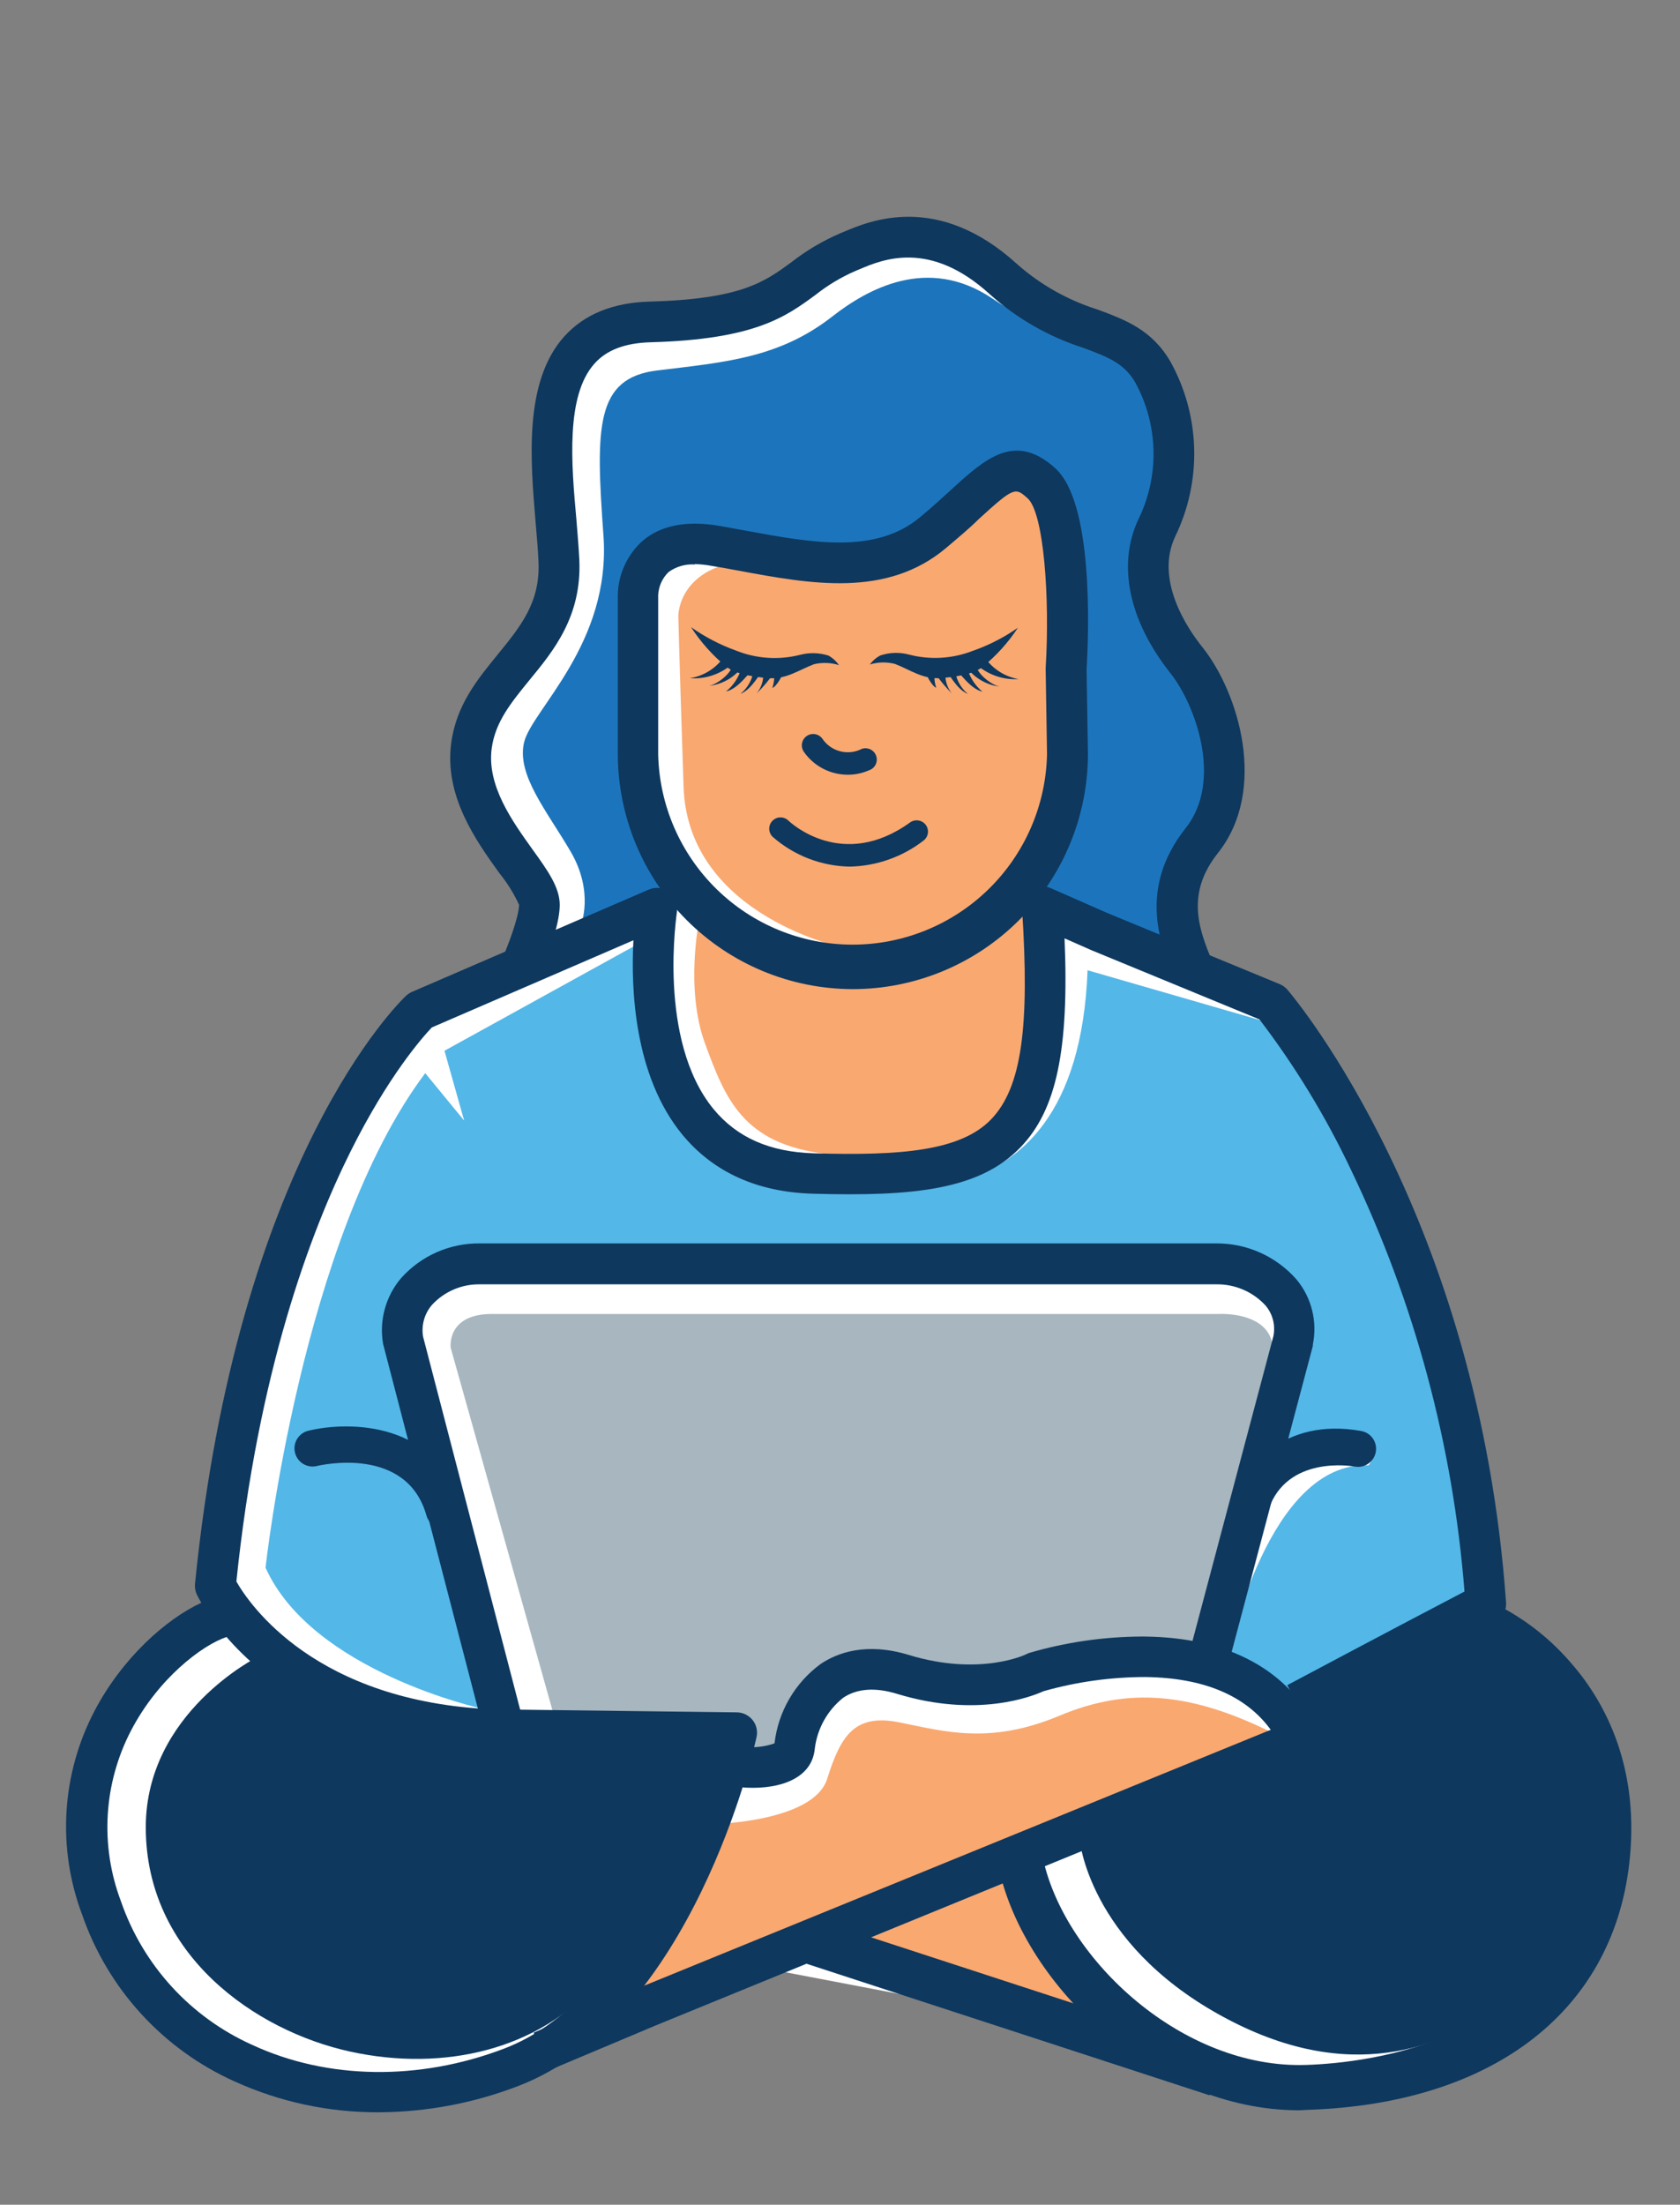 <svg width="186" height="244" viewBox="0 0 186 244" fill="none" xmlns="http://www.w3.org/2000/svg">
<rect x="0" y="0" width="186" height="244" fill="#808080" stroke="none"/>
<path d="M31.534 138.728L23.908 168.608V179.969L14.259 188.529L8.968 199.889L11.769 215.607L16.905 223.077L31.534 232.103L52.854 231.325L64.526 225.1L81.956 217.319L112.147 223.077L131.133 230.08C137.617 230.599 150.835 231.574 151.831 231.325C152.827 231.076 160.442 227.072 164.125 225.1L168.483 211.094L164.125 172.966L156.656 138.728L150.119 123.944L141.56 112.584L124.13 104.336V98.266L129.117 79.944L128.183 54.733L121.484 49.867L118.061 43.798L113.698 33.373L102.716 26.79L79.061 34.882L61.787 40.484L60.48 67.407L52.761 85.46L58.363 97.132V105.535L50.582 110.515L46.629 112.584L31.534 138.728Z" fill="white"/>
<path d="M162.52 160.17L148.68 122.84L141.18 113.38L120.41 107.38C119.2 139.17 92.81 130.17 92.81 130.17L77.68 125.79C72.18 118.92 71.68 103.9 71.68 103.9L49.21 116.29L51.39 124.02L47.08 118.77C33.36 137 29.4 173.5 29.4 173.5C34.57 185 53.4 189.11 53.4 189.11L56.9 191.36L51.15 172.11C51.15 172.11 47.69 158.97 46.4 153.36C44.15 143.61 52.15 140.11 52.15 140.11C52.15 140.11 133.9 139.61 135.9 139.86C137.9 140.11 141.4 142.61 143.15 145.36C144.9 148.11 140.65 161.36 140.65 161.36C140.65 161.36 146.28 158.59 150.03 158.84C153.78 159.09 151.53 162.17 151.53 162.17C140.4 161.67 136.03 183 136.03 183L143.9 189.86L164.9 179L162.52 160.17Z" fill="#53B7E8"/>
<path d="M77.43 101.75C77.43 101.75 75.81 109.38 78.06 115.5C80.31 121.62 82.25 126.57 91.37 127.69C91.37 127.69 104.43 131.63 112.31 124C120.19 116.37 116.56 101.25 116.56 101.25L112.43 98.38C112.43 98.38 105.81 107.75 93.68 106C81.55 104.25 77.43 101.75 77.43 101.75Z" fill="#F9A870"/>
<path d="M64.31 102.38C64.31 102.38 65.81 98.75 63.18 94.25C60.55 89.75 57.18 85.77 58.02 82.17C58.86 78.57 67.68 71.25 66.81 59.25C65.94 47.25 65.91 41.84 72.75 41C80.32 40.08 86.27 39.63 92.18 35C96.04 32 102.68 28.25 109.81 33C114.031 35.837 118.8 37.755 123.81 38.63C123.81 38.63 132.68 49.25 129.31 57.38C125.94 65.51 134.81 77.5 135.18 80.88C135.55 84.26 131.56 98.17 131.56 98.17C131.56 98.17 129.31 105.42 125.06 104.42C120.81 103.42 111.43 98.92 111.43 98.92C111.43 98.92 118.6 89.23 118.02 74.07C117.44 58.91 116.43 50.29 110.43 54.29C104.43 58.29 92.56 64.04 80.31 61.92C68.06 59.8 71.31 76.29 71.31 76.29C71.31 76.29 70.81 94.42 75.93 98.17C75.93 98.17 70.18 102 64.31 102.38Z" fill="#1C75BC"/>
<path d="M93.79 105C93.79 105 76.16 101.54 75.68 87.07C75.18 71.95 75.1 68.17 75.1 68.17C75.1 68.17 75.02 62.09 84.27 61.92L96.6 62.84L115.08 51.75L118.96 81.75C118.96 81.75 112.41 106.25 93.79 105Z" fill="#F9A870"/>
<path d="M91.64 214.36L112.14 223.23L123.51 225.23L113.14 205.73L91.64 214.36Z" fill="#F9A870"/>
<path d="M61.33 189.87L49.9 149.17C49.9 149.17 49.39 145.42 54.47 145.42H134.94C134.94 145.42 142.76 144.97 140.53 151.67L133.42 183.92C133.42 183.92 121.74 182.92 115.14 184.67C111.162 185.725 107.074 186.312 102.96 186.42C102.96 186.42 94.83 184.67 92.55 185.92C90.808 186.985 89.191 188.243 87.73 189.67L86.73 194.17L80.64 195.67L68.71 194.92L61.33 189.87Z" fill="#A7B6BF"/>
<path d="M79.08 201.87C79.08 201.87 90.08 201.62 91.58 196.87C93.08 192.12 94.58 189.62 99.58 190.62C104.58 191.62 109.58 193.12 117.33 189.87C125.08 186.62 132.08 187.37 141.08 191.87L69.08 222.17L63.33 219.17L79.08 201.87Z" fill="#F9A870"/>
<path d="M119.51 203.48C119.51 203.48 120.44 214.88 135.01 222.98C149.58 231.08 159.67 226.23 165.81 222.44C171.95 218.65 181.41 209.26 176.55 194.32C171.69 179.38 164.02 178.87 164.02 178.87L141.76 187.73L142.28 193.3L119.51 203.48Z" fill="#0E385E"/>
<path d="M28.54 183.37C28.54 183.37 16.14 189.53 16.14 202.23C16.14 216.36 28.29 224.76 38.75 227.05C49.21 229.34 59.69 226.79 66.07 219.43C72.45 212.07 80.87 197.33 80.87 197.33L81.64 191.75L51.52 192.75L35.18 186.17L28.54 183.37Z" fill="#0E385E"/>
<path d="M41.96 233.77C36.442 233.802 30.982 232.635 25.96 230.35C22.032 228.584 18.508 226.033 15.605 222.853C12.702 219.673 10.481 215.931 9.08 211.86C7.713 208.227 7.128 204.347 7.365 200.474C7.601 196.6 8.652 192.819 10.45 189.38C13.52 183.51 18.38 179.19 22.29 177.38C22.108 177.085 21.941 176.781 21.79 176.47C21.62 176.101 21.551 175.694 21.59 175.29C26.29 128.29 44.19 110.93 44.95 110.21C45.141 110.032 45.361 109.886 45.6 109.78L71.83 98.45C72.201 98.288 72.608 98.229 73.01 98.28C73.411 98.331 73.791 98.49 74.11 98.74C74.428 98.989 74.674 99.319 74.822 99.695C74.97 100.071 75.014 100.481 74.95 100.88C74.95 101.02 72.71 115.11 79.01 122.76C81.61 125.9 85.24 127.5 90.1 127.64C99.72 127.92 106.35 127.39 109.73 123.88C113.11 120.37 114.02 113.68 113.15 100.49C113.124 100.103 113.198 99.716 113.364 99.366C113.531 99.016 113.784 98.714 114.1 98.49C114.417 98.269 114.787 98.133 115.172 98.096C115.558 98.059 115.946 98.123 116.3 98.28L122.61 101.05L141.69 108.92C142.017 109.057 142.309 109.27 142.54 109.54C143.41 110.54 163.72 134.85 166.74 177.34C166.773 177.78 166.675 178.221 166.458 178.605C166.241 178.99 165.914 179.301 165.52 179.5C165.52 179.5 160.42 182.13 144.63 190.5L142.52 186.5C153.95 180.42 159.77 177.38 162.14 176.14C160.869 159.952 156.614 144.139 149.59 129.5C146.801 123.599 143.399 118.008 139.44 112.82L120.86 105.17L117.86 103.85C118.38 116.24 116.95 122.85 112.99 126.97C108.44 131.69 101.12 132.43 89.99 132.11C83.83 131.93 78.99 129.73 75.55 125.58C70.2 119.07 69.84 109.43 70.13 104.06L47.81 113.71C46.81 114.76 42.99 119.05 38.81 127.44C34.36 136.36 28.57 151.82 26.17 175.03C27.61 177.55 34.92 188.35 54.66 189.18L81.59 189.51C81.925 189.516 82.255 189.596 82.556 189.744C82.857 189.893 83.121 190.107 83.33 190.37C83.537 190.631 83.684 190.936 83.758 191.261C83.833 191.586 83.833 191.924 83.76 192.25C83.48 193.53 76.61 223.52 57.36 230.87C52.444 232.761 47.226 233.744 41.96 233.77ZM25.08 181.17C22.37 182.08 17.52 185.75 14.51 191.52C13.002 194.414 12.123 197.593 11.93 200.85C11.737 204.107 12.235 207.368 13.39 210.42C14.598 213.92 16.511 217.136 19.01 219.869C21.509 222.601 24.541 224.794 27.92 226.31C36.24 230.17 46.4 230.31 55.8 226.73C69.66 221.44 76.59 201.38 78.69 194.05L54.57 193.75C38.13 193.01 29.25 185.99 25.08 181.17Z" fill="#0E385E"/>
<path d="M60.85 229.1L59.08 224.96L70.83 219.96L140.69 191.44C137.92 187.64 133.26 185.68 126.79 185.6C122.982 185.604 119.193 186.132 115.53 187.17C114.28 187.74 108.18 190.17 99.31 187.46C96.89 186.72 94.89 186.87 93.36 187.89C91.613 189.281 90.481 191.303 90.21 193.52C89.87 197.2 85.59 198.13 82.02 197.8L82.42 193.32C83.544 193.446 84.683 193.316 85.75 192.94C85.951 191.205 86.508 189.529 87.385 188.019C88.263 186.508 89.442 185.195 90.85 184.16C92.71 182.91 95.91 181.72 100.63 183.16C108.52 185.57 113.63 183.09 113.63 183.07C113.746 183.01 113.866 182.96 113.99 182.92C118 181.752 122.153 181.147 126.33 181.12H126.69C136.03 181.21 142.69 184.82 145.95 191.58C146.082 191.857 146.156 192.158 146.167 192.465C146.179 192.772 146.128 193.077 146.018 193.364C145.907 193.65 145.74 193.911 145.525 194.13C145.311 194.35 145.054 194.523 144.77 194.64L72.57 224.17L60.85 229.1Z" fill="#0E385E"/>
<path d="M143.85 233.55C127.74 233.55 113.49 219.7 110.62 206.91L115.5 205.81C117.99 216.92 130.95 229 144.63 228.53C151.38 228.31 173.53 225.94 175.48 205.05C177.04 188.29 163.59 182.13 163.48 182.05L165.48 177.48C168.623 179.031 171.43 181.185 173.74 183.82C177.35 187.87 181.45 194.91 180.46 205.5C178.89 222.33 165.56 232.81 144.8 233.5L143.85 233.55Z" fill="#0E385E"/>
<path d="M90.434 212.448L88.884 217.198L133.914 231.892L135.464 227.142L90.434 212.448Z" fill="#0E385E"/>
<path d="M53.54 191.52L42.41 148.72C42.191 147.435 42.256 146.119 42.602 144.863C42.948 143.606 43.565 142.441 44.41 141.45C45.506 140.223 46.852 139.245 48.358 138.583C49.864 137.921 51.495 137.589 53.14 137.61H134.63C136.317 137.596 137.987 137.946 139.526 138.636C141.066 139.327 142.438 140.341 143.55 141.61C144.37 142.599 144.957 143.759 145.269 145.005C145.58 146.251 145.608 147.552 145.35 148.81V148.96L135.77 185.05L131.42 183.89L140.98 147.89C141.104 147.293 141.091 146.675 140.94 146.084C140.789 145.493 140.505 144.944 140.11 144.48C139.419 143.729 138.577 143.132 137.64 142.729C136.702 142.326 135.69 142.125 134.67 142.14H53.14C52.147 142.123 51.162 142.315 50.249 142.705C49.336 143.094 48.515 143.672 47.84 144.4C47.423 144.878 47.116 145.442 46.944 146.053C46.771 146.663 46.735 147.304 46.84 147.93L57.9 190.41L53.54 191.52Z" fill="#0E385E"/>
<path d="M49.13 169.17C48.694 169.169 48.272 169.026 47.925 168.762C47.578 168.499 47.327 168.129 47.21 167.71C45.02 159.96 35.51 162.14 35.11 162.24C34.854 162.306 34.589 162.32 34.327 162.283C34.066 162.246 33.815 162.158 33.588 162.024C33.361 161.89 33.163 161.712 33.004 161.501C32.846 161.29 32.73 161.05 32.665 160.795C32.599 160.54 32.584 160.274 32.621 160.013C32.659 159.752 32.747 159.5 32.881 159.273C33.015 159.046 33.193 158.848 33.404 158.689C33.614 158.531 33.854 158.416 34.11 158.35C38.82 157.2 48.42 157.44 51.01 166.63C51.151 167.139 51.086 167.684 50.827 168.145C50.569 168.606 50.138 168.946 49.63 169.09C49.467 169.137 49.299 169.164 49.13 169.17Z" fill="#0E385E"/>
<path d="M138.52 168.5C138.31 168.497 138.101 168.463 137.9 168.4C137.399 168.237 136.983 167.883 136.741 167.415C136.5 166.947 136.453 166.403 136.61 165.9C137.66 162.61 141.96 156.81 150.7 158.37C150.959 158.416 151.206 158.512 151.427 158.654C151.649 158.795 151.84 158.979 151.991 159.195C152.141 159.41 152.248 159.653 152.304 159.91C152.361 160.166 152.366 160.431 152.32 160.69C152.274 160.949 152.178 161.196 152.036 161.417C151.895 161.639 151.711 161.83 151.496 161.981C151.28 162.131 151.037 162.238 150.781 162.294C150.524 162.351 150.259 162.356 150 162.31C149.69 162.25 142.46 161.03 140.42 167.12C140.289 167.521 140.035 167.87 139.694 168.118C139.353 168.366 138.942 168.5 138.52 168.5Z" fill="#0E385E"/>
<path d="M94.4 109.47C87.509 109.454 80.905 106.71 76.033 101.837C71.16 96.965 68.416 90.361 68.4 83.47V65.87C68.418 64.736 68.67 63.618 69.14 62.586C69.609 61.553 70.287 60.629 71.13 59.87C73.13 58.15 75.99 57.58 79.57 58.19C80.57 58.36 81.57 58.55 82.57 58.73C89.96 60.09 96.95 61.37 101.9 57.21C103.24 56.09 104.37 55.06 105.37 54.14C109.1 50.74 112.37 47.8 116.81 51.8C121.05 55.56 120.56 69.71 120.3 74.11L120.45 83.44C120.445 90.346 117.698 96.966 112.813 101.847C107.928 106.728 101.305 109.47 94.4 109.47ZM76.92 62.47C75.885 62.404 74.859 62.701 74.02 63.31C73.327 63.983 72.916 64.895 72.87 65.86V83.48C72.991 89.109 75.312 94.466 79.336 98.403C83.359 102.341 88.765 104.546 94.395 104.546C100.025 104.546 105.43 102.341 109.454 98.403C113.477 94.466 115.799 89.109 115.92 83.48L115.77 74.09V73.92C116.25 66.12 115.56 56.72 113.77 55.15C112.42 53.94 112.3 53.85 108.36 57.45C107.36 58.45 106.15 59.45 104.74 60.65C98.17 66.17 89.8 64.65 81.74 63.15C80.74 62.96 79.74 62.78 78.74 62.62C78.14 62.506 77.531 62.442 76.92 62.43V62.47Z" fill="#0E385E"/>
<path d="M130.08 108.33C128.6 104.9 125.84 98.5 131.27 91.65C135.47 86.36 132.27 77.83 129.54 74.45C124.95 68.63 123.68 62.45 126.05 57.45C127.201 55.088 127.77 52.484 127.709 49.858C127.648 47.23 126.959 44.656 125.7 42.35C124.45 40.18 122.64 39.5 119.89 38.48C116.075 37.254 112.562 35.236 109.58 32.56C102.93 26.5 97.68 28.73 95.16 29.8L94.75 29.97C93.145 30.662 91.639 31.563 90.27 32.65C86.97 35.07 83.56 37.56 72.03 37.88C69.2 37.96 67.16 38.73 65.81 40.25C62.62 43.81 63.26 51.37 63.81 57.44C63.94 59.04 64.07 60.56 64.14 61.98C64.41 68.19 61.33 71.98 58.6 75.29C56.6 77.75 54.84 79.88 54.44 82.81C53.88 86.94 56.71 90.87 58.97 94.03C60.66 96.37 61.97 98.22 61.97 100.14C61.97 101.83 61.19 104.5 59.67 108.07L55.53 106.3C56.96 102.95 57.47 100.89 57.47 100.14C56.896 98.89 56.167 97.718 55.3 96.65C52.71 93.05 49.16 88.11 49.96 82.2C50.53 78.02 52.85 75.2 55.1 72.44C57.63 69.34 59.82 66.67 59.62 62.18C59.56 60.85 59.44 59.38 59.3 57.82C58.72 50.88 57.98 42.26 62.46 37.25C64.66 34.8 67.84 33.49 71.91 33.38C82.05 33.1 84.63 31.21 87.62 29.02C89.283 27.719 91.109 26.64 93.05 25.81L93.41 25.66C96.26 24.45 103.83 21.23 112.62 29.24C115.188 31.507 118.203 33.21 121.47 34.24C124.6 35.4 127.55 36.49 129.61 40.07C131.231 43.01 132.123 46.297 132.212 49.653C132.301 53.009 131.583 56.338 130.12 59.36C127.84 64.14 131.43 69.53 133.12 71.62C137.12 76.62 140.41 87.39 134.84 94.41C131.37 98.78 132.59 102.63 134.27 106.51L130.08 108.33Z" fill="#0E385E"/>
<path d="M94.08 95.91C90.932 95.856 87.906 94.687 85.54 92.61C85.302 92.378 85.167 92.061 85.163 91.729C85.159 91.397 85.288 91.077 85.52 90.84C85.752 90.603 86.069 90.467 86.401 90.463C86.733 90.46 87.052 90.588 87.29 90.82C87.54 91.06 93.29 96.41 100.76 91.02C101.031 90.828 101.367 90.751 101.694 90.805C102.022 90.859 102.315 91.041 102.51 91.31C102.701 91.579 102.778 91.914 102.724 92.24C102.67 92.566 102.488 92.857 102.22 93.05C99.881 94.848 97.029 95.85 94.08 95.91Z" fill="#0E385E"/>
<path d="M93.87 85.74C92.923 85.742 91.99 85.516 91.147 85.083C90.305 84.65 89.579 84.021 89.03 83.25C88.93 83.119 88.857 82.969 88.815 82.809C88.773 82.65 88.763 82.484 88.785 82.32C88.808 82.157 88.862 81.999 88.945 81.857C89.028 81.714 89.139 81.59 89.27 81.49C89.401 81.39 89.551 81.317 89.71 81.275C89.87 81.233 90.036 81.223 90.2 81.245C90.363 81.268 90.52 81.322 90.663 81.405C90.805 81.488 90.93 81.599 91.03 81.73C91.467 82.39 92.12 82.877 92.878 83.108C93.636 83.338 94.45 83.296 95.18 82.99C95.332 82.899 95.502 82.841 95.678 82.82C95.854 82.8 96.032 82.817 96.201 82.871C96.37 82.925 96.526 83.014 96.658 83.132C96.79 83.251 96.895 83.396 96.966 83.558C97.038 83.72 97.074 83.896 97.073 84.073C97.071 84.251 97.032 84.426 96.957 84.587C96.883 84.748 96.775 84.891 96.641 85.007C96.507 85.123 96.35 85.209 96.18 85.26C95.452 85.578 94.665 85.742 93.87 85.74Z" fill="#0E385E"/>
<path d="M88.51 72.49C86.184 73.065 83.736 72.897 81.51 72.01C79.733 71.374 78.051 70.499 76.51 69.41C77.579 71.063 78.898 72.541 80.42 73.79C81.54 74.71 84.03 74.96 84.91 75.04C86.99 75.25 88.42 74.15 90.12 73.51C91.035 73.293 91.992 73.328 92.89 73.61C92.588 73.18 92.195 72.822 91.74 72.56C90.693 72.222 89.57 72.198 88.51 72.49Z" fill="#0E385E"/>
<path d="M86.84 73.89L80.08 72.8C79.194 74.008 77.868 74.82 76.39 75.06C77.255 75.121 78.124 75.006 78.943 74.722C79.763 74.439 80.517 73.992 81.16 73.41C81.06 74.58 79.16 75.91 78.34 75.92C79.068 75.86 79.777 75.652 80.422 75.308C81.067 74.964 81.634 74.492 82.09 73.92C81.803 74.946 81.206 75.858 80.38 76.53C81.78 76.22 82.95 74.36 83.45 74.01C83.405 74.549 83.252 75.073 82.999 75.55C82.747 76.028 82.4 76.45 81.98 76.79C83.28 76.29 84.19 74.36 84.47 74.22C84.538 74.665 84.51 75.121 84.39 75.555C84.269 75.989 84.058 76.393 83.77 76.74C84.49 76.045 85.137 75.278 85.7 74.45C85.757 75.017 85.692 75.59 85.51 76.13C85.94 76.03 86.82 74.58 86.84 73.89Z" fill="#0E385E"/>
<path d="M100.7 72.46C103.021 73.051 105.469 72.901 107.7 72.03C109.476 71.411 111.159 70.55 112.7 69.47C111.622 71.114 110.296 72.582 108.77 73.82C107.64 74.74 105.15 74.96 104.26 75.04C102.18 75.23 100.76 74.11 99.06 73.47C98.15 73.243 97.197 73.268 96.3 73.54C96.607 73.125 97.004 72.783 97.46 72.54C98.508 72.191 99.636 72.163 100.7 72.46Z" fill="#0E385E"/>
<path d="M102.36 73.87L109.1 72.87C109.981 74.08 111.297 74.901 112.77 75.16C111.906 75.211 111.04 75.088 110.224 74.798C109.408 74.507 108.658 74.056 108.02 73.47C108.1 74.63 110.02 75.98 110.82 76C110.088 75.933 109.377 75.714 108.733 75.357C108.09 75.001 107.527 74.515 107.08 73.93C107.362 74.956 107.952 75.87 108.77 76.55C107.38 76.23 106.22 74.36 105.72 74.01C105.76 74.548 105.908 75.073 106.155 75.552C106.403 76.032 106.745 76.456 107.16 76.8C105.87 76.29 104.98 74.35 104.7 74.21C104.631 74.656 104.656 75.111 104.773 75.547C104.89 75.983 105.097 76.389 105.38 76.74C104.67 76.034 104.03 75.26 103.47 74.43C103.41 74.996 103.471 75.569 103.65 76.11C103.25 76.02 102.37 74.56 102.36 73.87Z" fill="#0E385E"/>
</svg>
